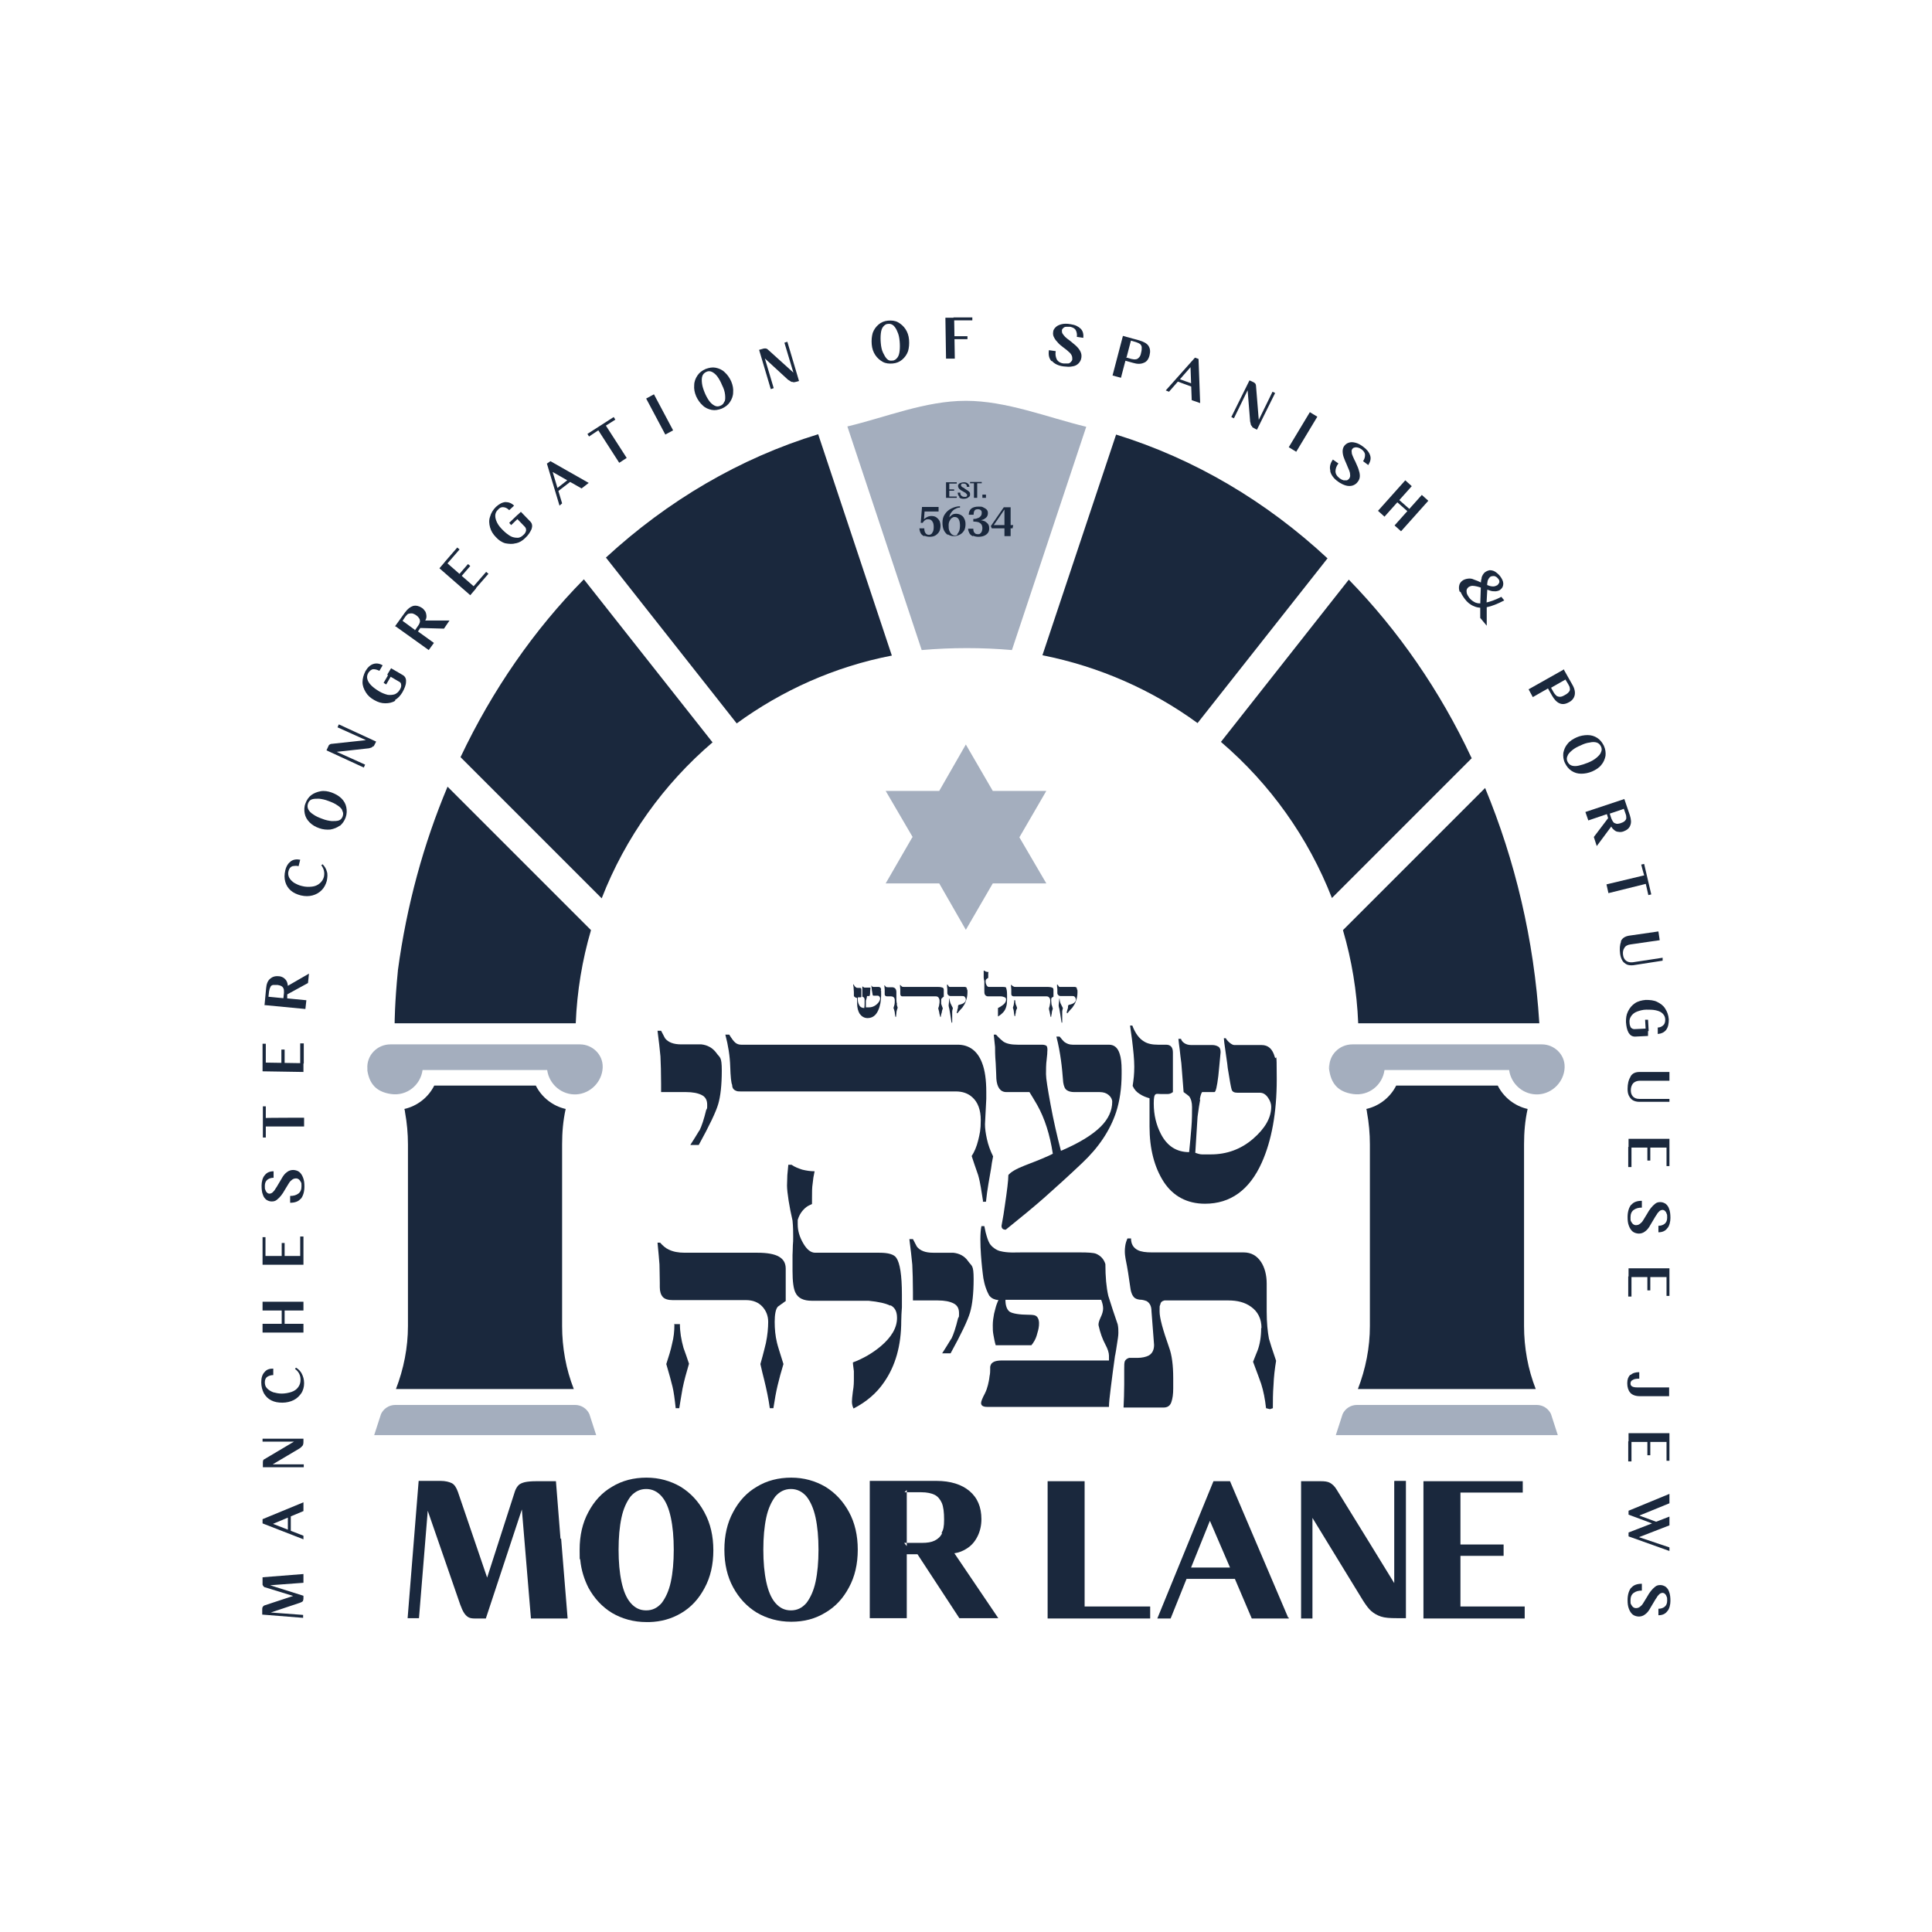 <?xml version="1.0" encoding="UTF-8"?> <svg xmlns="http://www.w3.org/2000/svg" id="Layer_1" version="1.1" viewBox="0 0 595.3 595.3"><defs><style> .st0 { fill: #1a283d; } .st1 { fill: #a4aebe; } </style></defs><g><polygon class="st1" points="322.4 272.2 314.1 258 322.4 243.7 305.9 243.7 297.6 229.4 289.4 243.7 272.9 243.7 281.2 257.9 281.2 258 281.1 258 272.9 272.2 289.4 272.2 297.6 286.5 305.9 272.2 322.4 272.2"></polygon><g><path class="st0" d="M215.5,348.3c-.9,1.5-1.9,3.1-2.8,4.5h2.6c3.3-6,5.3-10.2,6-12.6.7-2.4,1.1-5.8,1.1-10.3s-.6-3.9-1.7-5.5c-1.1-1.5-2.7-2.4-4.6-2.6h-6.2c-2.3,0-4-.6-5-1.9-.4-.8-.8-1.5-1.2-2.3h-1.1c.4,3.1.7,5.7.9,7.9.1,2.2.2,5,.2,8.4v2.6h7.7c2,0,3.6.3,4.8.9,1.2.6,1.7,1.6,1.7,3s0,1-.3,1.6c-.7,2.9-1.4,5-2.1,6.4Z"></path><path class="st0" d="M302.8,370.3c.5,0,.9,0,1,0,.4-3.9,1.1-7.4,1.6-10.4.1-.9.3-2.1.6-3.6-.9-1.8-1.5-3.5-1.9-5.3-.4-1.8-.6-3.3-.6-4.6l.4-7.8c0-.2,0-.9,0-2.1,0-3.7-.4-6.7-1.3-9-1.4-3.7-4-5.6-7.5-5.6h-64.1c-.4,0-.9,0-1.5,0-.6,0-1,0-1.1,0-.7,0-1.3-.2-1.8-.6-.5-.4-1.1-1.2-1.9-2.5h-1.2c.9,3.4,1.4,6.6,1.5,9.8.1,3.2.3,5.1.6,5.7,0,.9.4,1.5,1.2,1.8.4.2.8.2,1.4.2h66.3c2.1,0,3.8.6,5.1,1.8,1.7,1.5,2.6,3.9,2.6,7s-.3,4.2-.8,6.3c-.5,2-1.2,3.6-2,4.8.4,1.3,1.1,3.3,2,5.9.7,2.4,1,5,1.5,8Z"></path><path class="st0" d="M310.7,362.1c0,1.6-.4,4.8-1.1,9.5-.2,1.5-.5,3.5-1,6.1,0,.8.4,1.2,1.3,1.2,4.6-3.7,8.5-6.9,11.8-9.8,3.6-3.2,7.6-6.8,11.7-10.7,5.1-4.8,8.6-10,10.5-15.7,1.1-3.4,1.7-7.3,1.7-11.8v-1.2c0-2.2-.2-3.8-.6-5-.6-1.9-1.7-2.8-3.3-2.8h-11.2c-1,0-1.8-.3-2.6-.9-.2-.2-.7-.7-1.4-1.6h-1c.7,2.7,1.1,5.1,1.4,7.2.3,2.1.5,4.4.7,6.9.2,1.2.5,2,1.1,2.4.6.4,1.3.6,2.3.6h7.8c1.2,0,2.1.3,2.8.9.7.6,1.1,1.3,1.1,2.1,0,2.7-1.2,5.3-3.5,7.6-2.6,2.6-6.7,5.1-12.3,7.5-1.2-4.6-2.3-9.4-3.2-14.3-.9-4.9-1.4-8-1.4-9.3s0-3.1.2-4.5c.2-1.5.2-2.3.2-2.4.1-.9,0-1.5-.2-1.8-.2-.2-.7-.4-1.4-.4h-7.5c-2,0-3.5-.3-4.5-1-.4-.3-1.2-1-2.2-2.1h-.7l.4,3.8c0,.9,0,2.6.2,5,.1,2.4.2,4,.2,4.8.1,1.3.4,2.3.9,3,.5.7,1.2,1.1,2.2,1.1h7.1c.8,1.3,1.6,2.6,2.4,4,2.3,4.1,3.9,9.1,4.8,15-1.5.8-4.4,2-8.6,3.6-2.8,1.1-4.5,2.1-5.2,3.1Z"></path><path class="st0" d="M369.7,338.7c.2-1.1.4-1.8.7-2.2h3.8c.4,0,.8-1.7,1.2-5,.2-1.8.4-4.2.7-7.3,0-.8-.2-1.4-.7-1.7-.5-.3-1.1-.5-1.9-.5h-6.5c-.8,0-1.5-.2-2.1-.6-.6-.4-.9-.9-1-1.3h-.8c.1.9.2,2,.4,3.3.1,1.2.3,2.6.5,4.2l.7,8.9c.8.6,1.4,1,1.7,1.3.6.8.9,1.9.9,3.3s0,4-.2,6.3c-.2,2.3-.4,4.9-.7,7.6-3.9,0-6.8-1.9-8.7-5.6-1.4-2.7-2.2-5.8-2.2-9.4s.7-2.9,2.2-2.9,1.4,0,2.1,0c.7,0,1.2-.3,1.6-.6v-12.2c0-1.6-.7-2.4-2.1-2.4s-1.3,0-2.5,0c-1.8,0-3.2-.3-4.3-1-1.5-.9-2.7-2.5-3.6-4.9h-.7c.2,1.4.4,2.9.6,4.3.4,3.3.7,6.1.7,8.4s-.2,3.9-.5,5.9c.5,1.1,1.2,1.9,2.2,2.5.9.6,1.9,1,3,1.3,0,.3,0,.8,0,1.6,0,1.2,0,2.3,0,3.5v3.6c0,6.9,1.5,12.6,4.4,17.1,2.9,4.4,7.2,6.7,12.7,6.7,7.8,0,13.7-4.2,17.5-12.7,3-6.7,4.6-15.3,4.6-25.6s-.2-5.4-.6-6.9c-.7-2.5-2-3.7-4.1-3.7h-8.4c-.3,0-.8-.2-1.4-.7-.6-.5-1-1-1.2-1.4h-.6c0,.4.2,2,.6,4.7.4,2.7.6,4.2.6,4.5.6,3.8,1,6,1.2,6.6.2.7.8,1,1.8,1h6.9c1,0,1.8.5,2.5,1.5.7,1,1,2,1,2.8,0,3.4-1.9,6.7-5.6,9.9-3.7,3.2-8.1,4.8-13,4.8s-2.1,0-2.7,0c-.6,0-1.3-.2-2.1-.5l.7-11.1c.3-2.4.6-4.1.8-5.2Z"></path><path class="st0" d="M242.1,400.8c0-.1,0-.9,0-2.3,0-1.5,0-2.9,0-4.1v-3.5c0-1.7-.7-2.9-2.1-3.7-1.4-.8-3.6-1.2-6.6-1.2h-22.4c-2,0-3.6-.3-5-1-.9-.4-1.8-1.2-2.6-2.1h-.8c.3,3,.5,5.3.6,6.7,0,1.5.1,3.4.1,5.7v1.3c0,1.3.3,2.3.9,3,.6.7,1.7,1,3.1,1h22.6c2.1,0,3.8.7,5,2,1.2,1.3,1.8,2.9,1.8,4.7s-.2,4.1-.7,6.5c-.2.8-.7,3-1.7,6.5.4,1.8.8,3.5,1.2,5,.7,2.9,1.3,5.7,1.7,8.6h1.1c.4-2.6.8-4.9,1.3-7,.5-2.1,1.1-4.3,1.8-6.6-1.1-3.5-1.8-5.7-2-6.6-.5-2.1-.7-4.2-.7-6.4s.3-4,1-4.7c.8-.6,1.7-1.2,2.5-1.8Z"></path><path class="st0" d="M207.8,408.2c0,1.9-.2,3.9-.7,5.8-.4,2-1.1,4.1-1.8,6.3.9,3,1.5,5.3,1.9,6.9.4,1.6.7,3.9,1,6.7h1.1c.2-1.5.6-3.5,1-6,.5-2.5,1.2-5,2-7.7-.5-1.6-1.1-3.2-1.7-4.9-.7-2.5-1.1-4.9-1.1-7.3h-1.8Z"></path><path class="st0" d="M293.1,412.5c-.9,1.5-1.9,3.1-2.8,4.5h2.6c3.3-6,5.3-10.2,6-12.6.7-2.4,1.1-5.8,1.1-10.3s-.6-3.9-1.7-5.5c-1.1-1.6-2.7-2.4-4.6-2.6h-6.2c-2.3,0-4-.6-5-1.9-.4-.8-.8-1.5-1.2-2.3h-1.1c.4,3.1.7,5.7.9,7.9.1,2.2.2,5,.2,8.4v2.6h7.7c2,0,3.6.3,4.8.9,1.2.6,1.7,1.6,1.7,3s0,1-.3,1.6c-.7,2.9-1.4,5-2.1,6.4Z"></path><path class="st0" d="M343.6,417.7c.2-1.1.4-2.3.6-3.7.2-1.3.4-2.4.4-3.3s0-1.6-.2-2.6c-1-2.9-2-5.9-2.9-8.8-.6-2.6-.9-5.9-.9-9.8-.5-1.6-1.5-2.6-2.9-3.2-.8-.3-2.5-.4-4.9-.4h-18.1c-1.7,0-4.2.2-6.5-.4-1-.2-2.6-1.2-3.3-2.4-.5-.9-.8-1.9-1.2-3.4-.2-.9-.3-1.4-.4-1.9h-.9c-.9,4.3.4,14.5.4,14.5.2,2.1.7,4.2,1.6,6.1.3.5.4.9.6,1,.6.7,1.5,1.1,2.7,1.2-.1,0-.3.5-.6,1.3-.3.8-.5,1.8-.8,2.9-.2,1.1-.4,2.3-.4,3.5s0,1.9.2,3c.2,1.1.4,2.2.7,3.2h11c.6-.7,1.4-1.9,1.8-3.6.3-.9,1.2-4-.2-5.3-.4-.3-.7-.5-2.8-.5s-4.7-.3-5.6-1c-.8-.7-1.2-1.9-1.2-3.6h29.5c.4,1,.6,1.9.6,2.7s-.3,1.8-.8,2.8c-.5,1.1-.7,1.9-.6,2.4.5,2.3,1.2,4.2,2.1,5.9.7,1.3,1.1,2.5,1.1,3.4v.5c0,.3,0,.6,0,1h-30.2c-.5,0-1,0-1.4,0-.5,0-.9,0-1.4,0-.9,0-1.6.1-2.2.3-.5.2-.9.5-1.1.8-.2.4-.3.7-.3.9v.9c0,.4,0,1.1-.2,2-.1,1-.3,1.9-.5,2.7-.2.8-.5,1.7-.9,2.5-.8,1.5-1.2,2.5-1.2,3,0,.8.6,1.2,1.9,1.2h37.5c0-1.1.2-3.1.6-6.2.4-3.1.8-6.4,1.3-9.8Z"></path><path class="st0" d="M388.6,409.2c0,2.7-.4,5-1.1,6.9-.1.3-.6,1.4-1.4,3.5,1.3,3.4,2.1,5.7,2.5,6.8.7,2.2,1.2,4.7,1.5,7.5l1.2.3c.3-.1.6-.2.9-.3,0-2.2,0-4.5.2-7.1.1-2.6.4-5.1.8-7.5-1.2-3.5-1.9-5.7-2.2-6.8-.4-2.1-.7-4.9-.7-8.4v-8.6c0-2.6-.6-4.9-1.7-6.6-1.3-2-3.1-3-5.4-3h-28.2c-2,0-3.4-.2-4.4-.7-1.4-.7-2.1-1.9-2.1-3.6h-1.1c-.3.7-.6,1.5-.7,2.4-.3,2.1.1,3.6.2,4.3.5,2.4.9,5,1.3,7.9.2,1.8.6,3,1.4,3.7.5.4,1.3.6,2.2.6.7.1,1.2.3,1.5.4,1,.6,1.5,1.6,1.5,3.1l.8,10.4c0,1.6-.6,2.7-1.7,3.3-.8.4-2,.7-3.5.7s-.9,0-1.5,0c-.6,0-.9,0-1,0-.7.2-1.1.6-1.3,1-.2.5-.2,1.3-.2,2.4s0,2.3,0,4.8c0,2.4-.1,4.8-.2,7.1h12.3c1.2,0,2-.5,2.4-1.6.4-1.1.6-2.5.6-4.3,0-.5,0-1.1,0-1.6v-1.5c0-4-.4-7.2-1.3-9.6-1.9-5.4-2.9-9-2.9-11s0-1.5.2-2.1c.1-.7.5-1.1,1.3-1.3h19.7c2.8,0,5.1.6,6.9,1.9,2.2,1.5,3.3,3.8,3.3,6.6Z"></path><path class="st0" d="M274.4,402.2c1.4.7,2,2,2,3.9,0,3-1.7,5.9-5,8.7-2.5,2.1-5.4,3.8-8.6,5,0,.7.2,1.6.3,2.7v2.2c0,1.1,0,2.4-.3,4-.2,1.6-.3,2.6-.3,3.2,0,.8.2,1.5.5,2.1,3.9-2,7.1-4.7,9.4-8.1,3.5-5,5.3-11.3,5.3-18.9,0-1.3.1-2.7.2-4.2,0-1.5,0-2.8,0-3.9,0-6-.6-9.7-1.7-11.3-.7-1.1-2.5-1.6-5.2-1.6h-19.8c-1.4,0-2.6-1-3.7-2.9-1.1-1.9-1.7-3.8-1.7-5.8s0-1.1,0-1.4c.5-1.7,1.4-3,2.7-4,.4-.3,1-.6,1.7-.9v-1.8c0-1.8,0-3.3.2-4.5.1-1.2.3-2.5.6-3.8-1.3,0-2.6-.2-3.8-.5-1.2-.4-2.3-.8-3.3-1.5h-1c-.1,1-.2,2-.3,3.2,0,1.1-.1,2.2-.1,3.2s.2,2.8.5,4.7c.3,1.9.7,3.9,1.2,6.1.2,2,.2,3.6.2,5s0,1.3-.1,2.6c0,1.4-.1,2.4-.1,3,0,.9,0,1.7,0,2.5v2.4c0,3.3.3,5.5.9,6.7.8,1.7,2.5,2.5,5,2.5h17.5c3.1.3,5.3.8,6.7,1.5Z"></path></g><g><path class="st0" d="M125.7,408.6v-56c0-3.3-.3-6.6-.9-9.9,0-.3-.1-.7-.2-1,4-.9,7.4-3.6,9.2-7.2h31.3c1.8,3.6,5.2,6.3,9.2,7.2-.8,3.6-1.1,7.2-1.1,10.9v56c0,3.3.3,6.6.9,9.9.6,3.3,1.5,6.4,2.7,9.5h-54.8c2.4-6.2,3.7-12.8,3.7-19.4Z"></path><path class="st1" d="M183.7,442.2h-68.4l2.1-6.5c.8-1.7,2.5-2.8,4.4-2.8h55.4c1.9,0,3.6,1.1,4.4,2.8l2.1,6.5Z"></path><path class="st1" d="M185.7,329c-.2,4.3-3.7,7.9-8,8.2-4.6.3-8.5-3.1-9.1-7.5h-38.4c-.6,4.6-4.8,8.1-9.7,7.4s-6.7-3.5-7.3-7.2c0-.2,0-.4,0-.6-.3-4.1,3-7.5,7.1-7.5h58.4c3.8,0,7.1,3.1,7,7s0,0,0,.1Z"></path></g><g><path class="st0" d="M422.1,408.6v-56c0-3.3-.3-6.6-.9-9.9,0-.3-.1-.7-.2-1,4-.9,7.4-3.6,9.2-7.2h31.3c1.8,3.6,5.2,6.3,9.2,7.2-.8,3.6-1.1,7.2-1.1,10.9v56c0,3.3.3,6.6.9,9.9.6,3.3,1.5,6.4,2.7,9.5h-54.8c2.4-6.2,3.7-12.8,3.7-19.4Z"></path><path class="st1" d="M480,442.2h-68.4l2.1-6.5c.8-1.7,2.5-2.8,4.4-2.8h55.4c1.9,0,3.6,1.1,4.4,2.8l2.1,6.5Z"></path><path class="st1" d="M482.1,329c-.2,4.3-3.7,7.9-8,8.2-4.6.3-8.5-3.1-9.1-7.5h-38.4c-.6,4.6-4.8,8.1-9.7,7.4s-6.7-3.5-7.3-7.2,0-.4,0-.6c-.3-4.1,3-7.5,7.1-7.5h58.4c3.8,0,7.1,3.1,7,7,0,0,0,0,0,.1Z"></path></g><g><path class="st0" d="M274.8,202c-17.6,3.4-33.8,10.7-47.8,20.9h0l-40.3-51.1c19-17.5,41.2-30.6,65.4-38l22.7,68.2Z"></path><path class="st0" d="M219.6,228.7c-15,12.8-26.9,29.3-34.2,48.1l-43.5-43.5c9.8-20.7,22.7-39.3,38-54.8l39.7,50.3Z"></path><path class="st0" d="M182.1,286.6h0c-2.7,9.2-4.3,18.8-4.7,28.7h-55.8s0-6.1,1-16.2c0,0,0,0,0-.1,2.7-20,7.9-39,15.3-56.6l44.2,44.2Z"></path><path class="st1" d="M334.7,131.5l-22.9,68.8c-4.6-.4-9.2-.6-13.9-.6s-9.3.2-13.9.6l-22.9-68.9c11.8-2.8,24-7.9,36.5-7.9s25.1,5.1,37.1,8Z"></path><path class="st0" d="M409,172.1l-40,50.7h0c-14-10.2-30.2-17.4-47.8-20.9l22.7-68c24.2,7.5,46.3,20.6,65.2,38.2Z"></path><path class="st0" d="M453.5,233.6l-43.1,43.1c-7.3-18.7-19.1-35.2-34.2-48.1l39.4-50c15.2,15.6,28.1,34.2,37.8,54.9Z"></path><path class="st0" d="M474.3,315.3h-55.8c-.4-9.9-2-19.5-4.7-28.7h0s43.8-43.8,43.8-43.8c9.2,22.2,15.1,46.7,16.7,72.4Z"></path></g><g><path class="st0" d="M271.5,304.8c-.1-.5-.4-.7-.8-.7h-1.6c0,0-.1,0-.3-.1-.1,0-.2-.2-.2-.3h-.1c0,0,0,.4.1.9,0,.5.1.8.1.8.1.7.2,1.1.2,1.2,0,.1.2.2.3.2h1.3c.2,0,.3.1.5.3.1.2.2.4.2.5,0,.6-.4,1.3-1.1,1.9s-1.5.9-2.4.9-.4,0-.5,0c-.1,0-.2,0-.4,0v-2.1c.2-.4.2-.8.3-1,0-.2,0-.3.1-.4h.7c0,0,.2-.3.2-.9,0-.3,0-.8.1-1.4,0-.2,0-.3-.1-.3,0,0-.2,0-.4,0h-1.2c-.2,0-.3,0-.4-.1s-.2-.2-.2-.2h-.2c0,.2,0,.4,0,.6,0,.2,0,.5,0,.8v1.7c.3.1.4.2.5.3.1.1.2.3.2.6s0,.7,0,1.2c0,.4,0,.9-.1,1.4-.7,0-1.3-.3-1.6-1-.3-.5-.4-1.1-.4-1.8s.1-.5.4-.5.3,0,.4,0c.1,0,.2,0,.3-.1v-2.3c0-.3-.1-.5-.4-.5s-.2,0-.5,0c-.3,0-.6,0-.8-.2-.3-.2-.5-.5-.7-.9h-.1c0,.3,0,.5.1.8,0,.6.1,1.2.1,1.6s0,.7,0,1.1c0,.2.2.4.4.5s.4.2.6.2c0,0,0,.2,0,.3,0,.2,0,.4,0,.7v.7c0,1.3.3,2.4.8,3.2.6.8,1.4,1.3,2.4,1.3,1.5,0,2.6-.8,3.3-2.4.6-1.3.9-2.9.9-4.8s0-1-.1-1.3Z"></path><path class="st0" d="M276.4,309.4c-.1-.3-.2-.8-.2-1.3s0-.5,0-1.1c0-.6,0-1.1,0-1.3,0-.9-.4-1.4-1.2-1.5h-1.4c-.3,0-.5,0-.7-.2-.1-.1-.2-.3-.3-.4h-.1c0,.6.1,1,.1,1.3,0,.3,0,.6,0,1.1v.3c0,.2,0,.4.2.5.2.2.3.2.6.2h1c.9,0,1.3.4,1.3,1.2s0,1-.1,1.4c0,0-.1.4-.3,1,.2.4.3.9.4,1.3,0,0,0,.5.2,1.4h.2c0-.5.1-.9.1-1.1,0-.6.2-1.1.4-1.7-.1-.3-.2-.7-.3-1Z"></path><path class="st0" d="M290.8,306.9s0-.2,0-.4c0-.3,0-.5,0-.8v-.7c0-.3-.1-.6-.4-.7-.3-.1-.7-.2-1.3-.2h-10.4c-.4,0-.7,0-.9-.2,0,0-.2-.2-.4-.4h-.1c0,.6.1,1,.1,1.3s0,.6,0,1.1v.3c0,.5.2.8.6.8h10.3c.4,0,.7.1.9.4.2.3.3.6.3,1s0,.7-.1,1.1c0,.4-.2.8-.3,1.2.1.4.2.8.3,1.2,0,.4.2.8.3,1.4h.2c0-.6.2-1,.3-1.4,0-.4.2-.8.3-1.2-.3-.7-.4-1.2-.5-1.4,0-.2,0-.5,0-.9s0-.7.2-.8c.2-.2.4-.4.6-.5Z"></path><path class="st0" d="M293.6,310.6c-.2-.5-.5-.9-.7-1.4-.2-.5-.3-1-.3-1.5h-.1l-.2,2.1c0,.3.1.7.2,1,.1.7.4,2.1.7,4.3h.2c0,0,0-.2,0-.2,0,0,0-.2,0-.2,0-.4,0-.8,0-1.1,0-.8,0-1.4,0-1.7s0-.5.1-.8c0,0,0-.2.1-.4ZM298,304.6c-.2-.4-.5-.5-.7-.5h-4.6c-.1,0-.2,0-.3-.1,0,0-.2-.2-.4-.6h-.2c0,.4,0,.8.1,1.4,0,.5,0,.9,0,1.1,0,.2,0,.4.2.6.1.2.4.4.7.4h3.6c.3,0,.6,0,.8.2.2.2.4.5.4.9s-.2.8-.7,1.1c-.3.2-.8.4-1.4.5-.1,0-.2.1-.3.3,0,.4,0,.7-.2,1.2,0,.4-.2.7-.2,1,0,0,0,0,.1.1,0,0,0,0,.1,0,.8-1,1.3-1.5,1.5-1.7.5-.7.9-1.3,1.1-2,.3-.8.5-1.7.5-2.7s0-.8-.3-1.1Z"></path><path class="st0" d="M310.1,304.4c-.1-.2-.5-.3-1-.3h-4.4c-.3,0-.5-.2-.7-.5-.2-.4-.3-.7-.3-1.1s0-.2,0-.3c0-.3.3-.6.5-.7,0,0,.2-.1.3-.2v-.3c0-.3,0-.6,0-.8,0-.2,0-.5.1-.7-.2,0-.5,0-.7-.1-.2,0-.4-.2-.6-.3h-.2c0,.2,0,.4,0,.6,0,.2,0,.4,0,.6s0,.5,0,.9c0,.4.1.7.2,1.1,0,.4,0,.7,0,.9s0,.2,0,.5c0,.3,0,.5,0,.6,0,.2,0,.3,0,.5v.4c0,.6,0,1,.2,1.3.2.3.5.5.9.5h3.9c.6,0,1,.2,1.3.3.3.1.4.4.4.7,0,.6-.3,1.1-.9,1.6-.5.4-1,.7-1.6,1,0,.1,0,.3,0,.5v.4c0,.2,0,.4,0,.7,0,.3,0,.5,0,.6,0,.2,0,.3,0,.4.7-.4,1.3-.9,1.8-1.5.7-.9,1-2.1,1-3.6,0-.2,0-.5,0-.8,0-.3,0-.5,0-.7,0-1.1-.1-1.8-.3-2.1Z"></path><path class="st0" d="M313,309.6c-.1-.5-.2-.9-.2-1.4h-.3c0,.4,0,.7-.1,1.1,0,.4-.2.8-.3,1.2.2.6.3,1,.3,1.3,0,.3.1.7.2,1.3h.2c0-.3.1-.7.2-1.1,0-.5.2-1,.4-1.4-.1-.3-.2-.6-.3-.9ZM324.6,306.9s0-.2,0-.4c0-.3,0-.5,0-.8v-.7c0-.3-.1-.6-.4-.7-.3-.1-.7-.2-1.2-.2h-9.9c-.4,0-.7,0-.9-.2-.2,0-.3-.2-.5-.4h-.2c0,.6.1,1,.1,1.3,0,.3,0,.6,0,1.1v.3c0,.2,0,.4.2.6.1.1.3.2.6.2h10c.4,0,.7.1.9.4.2.2.3.5.3.9s0,.8-.1,1.2c0,.2-.1.6-.3,1.2,0,.3.1.7.2,1,.1.5.2,1.1.3,1.6h.2c0-.5.2-.9.2-1.3,0-.4.2-.8.3-1.2-.2-.7-.3-1.1-.4-1.3,0-.4-.1-.8-.1-1.2s0-.8.2-.9c.2-.1.3-.2.5-.3Z"></path><path class="st0" d="M327.5,310.6c-.2-.5-.5-.9-.7-1.4-.2-.5-.3-1-.3-1.5h-.1l-.2,2.1c0,.3.1.7.2,1,.1.7.4,2.1.7,4.3h.2c0,0,0-.2,0-.2,0,0,0-.2,0-.2,0-.4,0-.8,0-1.1,0-.8,0-1.4,0-1.7s0-.5.1-.8c0,0,0-.2.1-.4ZM331.9,304.6c-.2-.4-.5-.5-.7-.5h-4.6c-.1,0-.2,0-.3-.1,0,0-.2-.2-.4-.6h-.2c0,.4,0,.8.1,1.4,0,.5,0,.9,0,1.1,0,.2,0,.4.2.6.1.2.4.4.7.4h3.6c.3,0,.6,0,.8.2.2.2.4.5.4.9s-.2.8-.7,1.1c-.3.2-.8.4-1.4.5-.1,0-.2.1-.3.3,0,.4,0,.7-.2,1.2s-.2.7-.2,1c0,0,0,0,.1.1,0,0,0,0,.1,0,.8-1,1.3-1.5,1.5-1.7.5-.7.9-1.3,1.1-2,.3-.8.5-1.7.5-2.7s0-.8-.3-1.1Z"></path></g><g><path class="st0" d="M172.7,474.1l-1.4-17.7h-6c-1.5,0-2.7.1-3.6.3-.8.2-1.5.5-1.9.9,0,0,0,0,0,0-.4.4-.8,1-1.1,1.8l-8.6,26.7-9-26.4c-.5-1.4-1.1-2.3-1.9-2.7-.8-.4-2-.7-3.5-.7h-6.7l-3.4,42.3h3.5l2.7-33.1,10,28.9c.4,1.1.8,2,1.2,2.6.4.6.8,1,1.3,1.3.5.3,1.2.4,2,.4h3.4l11.1-33.6,2.8,33.6h11.3l-2-24.6Z"></path><path class="st0" d="M217,465.9c-1.8-3.3-4.2-5.9-7.3-7.8-3.1-1.8-6.6-2.8-10.5-2.8s-7.5.9-10.6,2.8c-3.1,1.8-5.5,4.4-7.3,7.8-1.8,3.3-2.7,7.2-2.7,11.6s0,2.1.2,3.2c.3,3.1,1.2,5.9,2.5,8.5,1.8,3.3,4.2,5.9,7.3,7.8,3.1,1.8,6.6,2.8,10.6,2.8s.6,0,.9,0c3.6-.1,6.8-1,9.7-2.7,3.1-1.8,5.5-4.4,7.3-7.8,1.8-3.3,2.7-7.2,2.7-11.6s-.9-8.3-2.7-11.6ZM206.7,487.4c-.6,2.8-1.6,4.9-2.8,6.5-1.3,1.5-2.8,2.3-4.8,2.3s-3.5-.8-4.8-2.3c-1.3-1.5-2.2-3.7-2.8-6.5-.6-2.8-.9-6.1-.9-9.9s.3-7.1.9-9.9c.6-2.8,1.6-4.9,2.8-6.5,1.3-1.5,2.9-2.3,4.8-2.3s3.5.8,4.8,2.3c1.3,1.5,2.2,3.7,2.8,6.5.6,2.8.9,6.1.9,9.9s-.3,7.1-.9,9.9Z"></path><path class="st0" d="M261.6,465.9c-1.8-3.3-4.2-5.9-7.3-7.8-3.1-1.8-6.6-2.8-10.5-2.8s-7.5.9-10.6,2.8c-3.1,1.8-5.5,4.4-7.3,7.8-1.8,3.3-2.7,7.2-2.7,11.6s.9,8.3,2.7,11.6c1.8,3.3,4.2,5.9,7.3,7.8,3.1,1.8,6.6,2.8,10.6,2.8s7.4-.9,10.5-2.8c3.1-1.8,5.5-4.4,7.3-7.8,1.8-3.3,2.7-7.2,2.7-11.6s-.9-8.3-2.7-11.6ZM251.3,487.4c-.6,2.8-1.6,4.9-2.8,6.5-1.3,1.5-2.8,2.3-4.8,2.3s-3.5-.8-4.8-2.3c-1.3-1.5-2.2-3.7-2.8-6.5-.6-2.8-.9-6.1-.9-9.9s.3-7.1.9-9.9c.6-2.8,1.6-4.9,2.8-6.5,1.3-1.5,2.9-2.3,4.8-2.3s3.5.8,4.8,2.3c1.2,1.5,2.2,3.7,2.8,6.5.6,2.8.9,6.1.9,9.9s-.3,7.1-.9,9.9Z"></path><path class="st0" d="M294.1,478.6c1.4-.2,2.6-.7,3.7-1.4,1.5-.9,2.6-2.2,3.4-3.8.8-1.6,1.2-3.4,1.2-5.3,0-3.7-1.2-6.6-3.7-8.7-2.4-2-5.8-3.1-10.2-3.1h-20.5v42.3h11.4v-19.7h3.3l12.9,19.7h12l-13.6-20.1ZM290.3,472.4c-.5,1.1-1.3,1.8-2.3,2.3-1,.5-2.3.7-3.9.7h-4.7v1l-.8-1h.8v-15.6h-.7l.7-.7v.7h4.5c1.7,0,3.1.3,4.1.8,1,.5,1.7,1.4,2.2,2.5.5,1.2.7,2.9.7,5.1s-.2,3.1-.8,4.2Z"></path><path class="st0" d="M332.3,495v3.7h22.1v-3.7h-22.1ZM322.8,456.4v42.3h11.4v-42.3h-11.4Z"></path><path class="st0" d="M379.8,483h-13.6l-1.4,3.5h16.6l-1.5-3.5ZM396.9,498.4l-17.9-42h-5.1l-17.3,42.3h4.1l4.9-12.2,1.4-3.5,5.8-14.4,6.2,14.4,1.5,3.5,5.2,12.2h11.4v-.3Z"></path><path class="st0" d="M429.6,456.4v31.4l-7.8-12.7-10-16.2c-.6-1-1.3-1.6-2-2-.7-.4-1.7-.5-2.8-.5h-6.1v42.3h3.5v-31l9.6,15.7,6,9.8c.9,1.4,1.7,2.5,2.5,3.2.8.7,1.8,1.3,3,1.7,1.2.4,2.8.5,4.8.5h2.9v-42.3h-3.5Z"></path><path class="st0" d="M449.2,495v3.7h20.6v-3.7h-20.6ZM448.9,456.4v3.5h20.3v-3.5h-20.3ZM446.3,475.9v3.5h17v-3.5h-17ZM438.6,456.4v42.3h11.4v-42.3h-11.4Z"></path></g><g><path class="st0" d="M291.5,148.6h1v4.8h-1v-4.8ZM292.2,150.8h1.8v.4h-1.8v-.4ZM292.5,148.6h2.3v.4h-2.3v-.4ZM292.5,153h2.3v.4h-2.3v-.4Z"></path><path class="st0" d="M295.6,153c-.3-.3-.5-.7-.5-1.2h.8c0,.4,0,.7.3.9.2.2.5.4.9.4s.4,0,.5,0c.1,0,.2-.1.3-.2,0,0,.1-.2.1-.3s0-.3-.2-.4c-.1-.1-.2-.3-.4-.4s-.4-.2-.7-.4c-.3-.2-.6-.3-.8-.5-.2-.1-.4-.3-.5-.5-.1-.2-.2-.4-.2-.6s0-.4.2-.6c.1-.2.3-.3.6-.4.3-.1.6-.2,1-.2s.9.1,1.2.4c.3.2.5.6.5,1h-.8c0-.3,0-.5-.2-.7s-.4-.3-.7-.3-.4,0-.5,0c-.1,0-.2.1-.3.2,0,0-.1.2-.1.3s0,.2.2.4c0,.1.2.2.4.3.1,0,.4.2.6.4.3.2.6.4.8.5.2.1.4.3.6.5s.2.4.2.7,0,.5-.2.7-.4.3-.7.5c-.3.1-.6.2-1,.2-.6,0-1.1-.1-1.4-.4Z"></path><path class="st0" d="M300.3,148.9h0c0,0-1.4,0-1.4,0v-.4h3.6v.4h-1.4,0c0,0,0,4.5,0,4.5h-1v-4.6Z"></path><path class="st0" d="M302.7,152.4h1.1v1h-1.1v-1Z"></path><path class="st0" d="M284.7,165.2c-.4-.2-.8-.5-1-.9-.2-.4-.4-.9-.4-1.5h1.5c0,.6.1,1.1.4,1.5.2.3.6.5,1,.5s.9-.2,1.1-.7c.3-.4.4-1,.4-1.7s-.1-1.3-.4-1.7c-.3-.5-.7-.7-1.3-.7s-.7.1-1,.3-.5.5-.7.8c0,0,0,0,0,0,0,0,0,0,0,0h-.6l.4-4.9h5.1v1.4h-4.5l.2-.2-.2,2.6h0c.3-.3.6-.5,1-.7.4-.2.8-.3,1.3-.3s1.1.1,1.5.4c.4.3.7.6,1,1.1.2.5.3,1,.3,1.5s-.1,1.3-.4,1.8c-.3.5-.7.9-1.2,1.2s-1.1.4-1.7.4-1.1-.1-1.6-.3Z"></path><path class="st0" d="M292.1,164.9c-.5-.4-1-.9-1.3-1.6s-.4-1.4-.4-2.3.2-1.8.7-2.5c.5-.8,1.2-1.4,2-1.8.8-.4,1.7-.7,2.7-.7v.4c-.5,0-.9.1-1.4.4-.5.2-.9.6-1.2,1-.4.5-.6,1-.7,1.6h0c.3-.3.6-.6.9-.8s.8-.3,1.2-.3,1,.1,1.5.4.8.6,1,1.1c.3.5.4,1.1.4,1.7s-.1,1.4-.4,1.9-.7,1-1.3,1.3c-.5.3-1.2.5-1.9.5s-1.4-.2-1.9-.6ZM295,164.5c.2-.2.4-.5.6-1,.1-.4.2-.9.2-1.4,0-.9-.1-1.6-.4-2.1s-.7-.7-1.2-.7-.6.1-.9.3c-.3.2-.5.5-.7.9-.2.4-.3.8-.3,1.3,0,.7,0,1.2.2,1.7.2.5.4.8.7,1.1.3.2.6.4,1,.4s.6-.1.8-.3Z"></path><path class="st0" d="M299.7,165.2c-.4-.2-.8-.5-1-.9-.2-.4-.4-.9-.4-1.4h1.6c0,.6.1,1,.4,1.3.2.3.6.4,1,.4s.5,0,.7-.2c.2-.1.4-.4.5-.6.1-.3.2-.6.2-1,0-.5-.1-.9-.3-1.2-.2-.3-.5-.5-.9-.7-.4-.1-.9-.2-1.6-.2v-.8c.4,0,.8,0,1.2-.2.4-.1.8-.3,1-.6.3-.3.4-.6.4-1.1s-.1-.6-.3-.8c-.2-.2-.5-.3-.9-.3s-.8.1-1,.4c-.2.3-.3.7-.3,1.3h-1.5c0-.8.3-1.5.8-1.9s1.3-.6,2.2-.6,1,0,1.4.2c.4.2.8.4,1.1.7s.4.7.4,1.1-.1.8-.3,1.1-.5.5-.8.7c-.3.2-.7.3-1.1.4h0c.4,0,.8.2,1.2.3.4.2.7.5,1,.8.3.4.4.8.4,1.4s-.1,1-.4,1.4c-.3.4-.7.7-1.2.9-.5.2-1.1.3-1.7.3s-1.1-.1-1.6-.3Z"></path><path class="st0" d="M309.4,156.7h.3l-3.7,5.4v-.3s3.6,0,3.6,0v1h-4l-.3-.7,4-5.8h2.1v5.8l-.5-.3h1.3l-.2,1h-1.1l.5-.2v2.6h-1.9v-8.5Z"></path></g></g><g><path class="st0" d="M93.4,493.2c0,.1-.2.3-.4.4s-.4.2-.7.3l-9.6,3.2v-.3s10.7.8,10.7.8v.9l-12.6-1v-1.5c0-.4,0-.7.2-.9.1-.2.3-.4.7-.5l9.1-3v.3l-9.1-2.8c-.2,0-.3-.1-.5-.3-.1-.1-.2-.3-.3-.5,0-.2,0-.5,0-.8v-1.5l12.6-1v2.7l-10.8.8v-.2s10.8,3.4,10.8,3.4v.8c0,.2,0,.4-.1.5Z"></path><path class="st0" d="M80.9,469.3v-1.2l12.6-5.2v2.7l-10,4.2v-.5l10,3.9v1.1l-12.6-4.9ZM88.7,471.5v-4.1l.9-.4v4.9l-.9-.4Z"></path><path class="st0" d="M93.4,445c0,.3-.2.5-.4.7-.2.2-.4.4-.7.6l-8.6,5.1v-.2s9.9,0,9.9,0v.9h-12.6v-1.4c0-.3,0-.5.1-.7,0-.2.2-.3.4-.4l9.6-5.7v.3s-10.2,0-10.2,0v-.9h12.6v.7c0,.5,0,.8-.1,1.1Z"></path><path class="st0" d="M92.9,429.2c-.6.9-1.4,1.7-2.4,2.2-1,.5-2.2.8-3.5.8s-2.4-.2-3.4-.7c-1-.5-1.7-1.2-2.3-2.2-.5-1-.8-2.1-.8-3.4s.3-2.4,1-3.1c.6-.8,1.5-1.1,2.7-1.1v2c-.7,0-1.3.2-1.8.5-.5.3-.8.9-.8,1.7s.2,1.4.7,1.9c.5.5,1.1.9,1.9,1.2.8.2,1.6.4,2.6.4s2.1-.2,3-.5c.9-.3,1.6-.8,2.1-1.5.5-.7.7-1.4.7-2.3,0-1.4-.6-2.5-1.7-3.3l.3-.4c.8.5,1.4,1.1,1.8,1.9s.7,1.7.7,2.9-.3,2.2-.9,3.2Z"></path><path class="st0" d="M80.9,403.8v-2.7h12.6v2.7h-12.6ZM80.9,410.6v-2.7h12.6v2.7h-12.6ZM86.8,408.8v-5.6h.9v5.6h-.9Z"></path><path class="st0" d="M80.9,387.2v-6h.9v6h-.9ZM80.9,389.7v-2.7h12.6v2.7h-12.6ZM86.8,387.9v-4.9h.9v4.9h-.9ZM92.5,387.2v-6.2h1v6.2h-1Z"></path><path class="st0" d="M92.7,369.3c-.7.9-1.8,1.3-3.3,1.3v-2.1c1,0,1.8-.2,2.5-.7.7-.5,1-1.3,1-2.3s0-.9-.2-1.3c-.2-.4-.4-.6-.6-.8-.3-.2-.5-.3-.9-.3s-.8.1-1.2.4c-.4.3-.7.6-1,1.1s-.6,1-1.1,1.8c-.5.9-.9,1.5-1.3,2-.4.5-.8.9-1.3,1.3-.5.4-1,.5-1.6.5s-1.1-.2-1.6-.5c-.5-.4-.9-.9-1.1-1.6-.3-.7-.4-1.7-.4-2.8s.3-2.5,1-3.2c.6-.8,1.5-1.2,2.7-1.2v2c-.7,0-1.4.2-1.9.6-.5.4-.8,1-.8,1.9s0,.9.2,1.3c.1.4.3.6.5.8.2.2.5.3.7.3s.7-.1,1-.4c.3-.3.6-.6.8-1,.3-.4.6-.9,1-1.6.5-.9,1-1.6,1.3-2.2.4-.6.8-1.1,1.4-1.5.5-.4,1.2-.6,1.8-.6s1.4.2,1.9.6c.5.4.9,1,1.2,1.8.3.8.4,1.6.4,2.7,0,1.6-.4,2.9-1.1,3.8Z"></path><path class="st0" d="M81.7,347.1l.2-.2v3.6h-.9v-9.6h.9v3.6h-.2c0-.1,12-.1,12-.1v2.7h-12Z"></path><path class="st0" d="M80.9,330.1v-2.7s12.6.2,12.6.2v2.7s-12.6-.2-12.6-.2ZM80.9,327.6v-6c0,0,1,0,1,0v6c0,0-1,0-1,0ZM86.7,328.3v-4.9c0,0,1,0,1,0v4.9c0,0-1,0-1,0ZM92.5,327.7v-6.2c0,0,1.1,0,1.1,0v6.2c0,0-1.1,0-1.1,0Z"></path><path class="st0" d="M81.5,309.8l.5-5.3c.1-1.3.5-2.3,1.2-2.9s1.5-.9,2.6-.8c.6,0,1.1.2,1.6.5.4.3.8.7,1,1.2.2.5.3,1,.3,1.6h-.6s7.1-4.1,7.1-4.1l-.3,2.9-6.4,3.5v1.4c-.1,0-.3-.2-.3-.2l6.2.6-.3,2.7-12.5-1.2ZM87.3,307.8l.2-1.9c0-.5,0-.9-.1-1.2-.1-.3-.3-.6-.6-.8-.3-.2-.7-.3-1.2-.4-.6,0-1.2,0-1.5,0-.4.1-.7.3-.8.7-.2.3-.3.8-.4,1.3l-.2,1.8-.2-.2,5.1.5-.3.2Z"></path><path class="st0" d="M99.1,274.3c-.8.8-1.7,1.3-2.8,1.6-1.1.3-2.3.3-3.6,0-1.2-.3-2.3-.8-3.1-1.5-.8-.7-1.4-1.6-1.7-2.7-.3-1.1-.3-2.2,0-3.5.3-1.3.9-2.2,1.7-2.8.8-.6,1.8-.7,2.9-.5l-.5,2c-.6-.2-1.3-.1-1.9,0-.6.2-1,.7-1.2,1.5-.2.7-.1,1.4.2,2,.3.6.8,1.1,1.5,1.6.7.4,1.5.8,2.4,1,1.1.3,2.1.3,3.1.2.9-.1,1.7-.4,2.4-1,.6-.5,1.1-1.2,1.3-2,.3-1.4,0-2.5-.8-3.6l.4-.3c.6.6,1.1,1.4,1.3,2.2.3.8.2,1.8,0,2.9-.3,1.1-.8,2.1-1.6,2.9Z"></path><path class="st0" d="M104.7,254.4c-.8.6-1.8,1-2.9,1.2-1.1.1-2.3,0-3.4-.4-1.2-.4-2.2-1-3-1.8-.8-.8-1.3-1.7-1.5-2.7s-.2-2.1.2-3.1c.4-1.1,1-2,1.8-2.6.8-.6,1.8-1,2.9-1.2s2.3,0,3.4.4,2.2,1,3,1.8,1.3,1.7,1.5,2.7.2,2.1-.2,3.2c-.4,1.1-1,1.9-1.8,2.6ZM105.5,249.7c-.3-.6-.8-1.1-1.6-1.6-.7-.5-1.6-.9-2.7-1.3-1-.4-2-.6-2.9-.7-.9,0-1.6,0-2.2.2-.6.2-1,.7-1.2,1.3-.2.6-.2,1.2.1,1.8.3.6.8,1.1,1.6,1.6.7.5,1.6.9,2.7,1.3,1,.4,2,.6,2.9.7.9,0,1.6,0,2.2-.2.6-.2,1-.7,1.2-1.3.2-.6.2-1.2-.2-1.8Z"></path><path class="st0" d="M115,229.9c-.2.2-.4.4-.7.5-.2,0-.5.2-.9.2l-10,1.1v-.2c0,0,9.1,4.1,9.1,4.1l-.4.9-11.5-5.3.6-1.3c.1-.3.2-.4.4-.5.2-.1.3-.2.6-.2l11.1-1.2v.3c0,0-9.3-4.2-9.3-4.2l.4-.9,11.5,5.3-.3.6c-.2.4-.4.8-.6,1Z"></path><path class="st0" d="M121.8,215.9c-.9.6-2,.8-3.1.8s-2.2-.3-3.4-1c-1.1-.6-2-1.4-2.6-2.4-.6-1-1-2-1-3.1,0-1.1.3-2.2.9-3.4.7-1.2,1.5-1.9,2.4-2.2s1.9-.2,2.9.4l-1,1.7c-.6-.3-1.2-.5-1.8-.5-.6,0-1.1.4-1.6,1.1-.4.7-.5,1.3-.3,2,.2.7.6,1.3,1.2,1.9.6.6,1.4,1.2,2.4,1.8,1,.6,1.9.9,2.7,1.1.8.1,1.6,0,2.2-.2.6-.3,1.1-.7,1.5-1.4.3-.5.5-1,.4-1.5,0-.4-.2-.8-.7-1l-3.6-2.1,1.2-2,3.6,2.1c.7.4,1.1,1.1,1,2.1,0,1-.5,2.1-1.1,3.2-.6,1-1.3,1.8-2.3,2.4ZM118.2,210.4l1.8-3.1.8.5-1.8,3.1-.8-.5Z"></path><path class="st0" d="M121.7,193l3.1-4.3c.8-1.1,1.6-1.7,2.5-2,.9-.2,1.8,0,2.7.6.5.3.8.8,1.1,1.2.2.5.3,1,.3,1.5,0,.5-.2,1-.6,1.5l-.5-.3h8.2c0,0-1.7,2.5-1.7,2.5l-7.3-.2-.8,1.2v-.2c0,0,5,3.6,5,3.6l-1.6,2.2-10.2-7.3ZM127.8,194.3l1.1-1.6c.3-.4.4-.8.5-1.1,0-.3,0-.7-.2-1s-.4-.6-.8-.9c-.5-.4-1-.6-1.4-.7-.4,0-.7,0-1.1.1s-.6.5-1,.9l-1,1.5v-.3c0,0,4.1,3,4.1,3h-.3Z"></path><path class="st0" d="M135.4,175.1l1.8-2.1,9.5,8.3-1.8,2.1-9.5-8.3ZM137,173.2l3.9-4.5.7.6-3.9,4.5-.7-.6ZM141,177.5l3.2-3.7.7.6-3.2,3.7-.7-.6ZM145.8,180.8l4-4.6.7.6-4,4.6-.7-.6Z"></path><path class="st0" d="M158.9,167.4c-1,.3-2.1.2-3.2,0-1.1-.3-2.1-1-2.9-1.9-.9-.9-1.5-1.9-1.8-3s-.4-2.2,0-3.3c.3-1.1.9-2.1,1.8-3,1-.9,1.9-1.4,2.9-1.5,1,0,1.9.3,2.7,1.1l-1.5,1.4c-.5-.5-1-.8-1.6-.9-.6-.1-1.2,0-1.8.7-.6.5-.9,1.2-.9,1.9,0,.7.2,1.4.6,2.2.4.8,1,1.5,1.8,2.3.8.8,1.6,1.4,2.3,1.8s1.5.5,2.2.5c.7,0,1.3-.4,1.8-.9.5-.4.7-.9.8-1.3,0-.4,0-.8-.4-1.2l-2.9-3,1.7-1.6,2.9,3c.6.6.7,1.4.4,2.3-.4.9-1,1.9-2,2.8-.8.8-1.8,1.4-2.8,1.6ZM156.9,161.1l2.6-2.5.6.7-2.6,2.5-.6-.7Z"></path><path class="st0" d="M168.6,142.8l1-.7,11.8,6.7-2.2,1.7-9.5-5.4.4-.3,3.1,10.3-.8.7-3.9-13ZM171.7,150.4l3.2-2.5.9.5-3.9,3-.3-1Z"></path><path class="st0" d="M184.3,132.5h.2c0,0-3,2-3,2l-.5-.8,8.1-5.2.5.8-3,1.9v-.2s6.5,10.1,6.5,10.1l-2.3,1.5-6.5-10.1Z"></path><path class="st0" d="M199.1,122.8l2.4-1.3,5.9,11.1-2.4,1.3-5.9-11.1Z"></path><path class="st0" d="M219.3,126.3c-1-.2-2-.6-2.8-1.4-.8-.7-1.5-1.7-2-2.8-.5-1.2-.7-2.3-.6-3.4,0-1.1.4-2.1,1-3,.6-.9,1.4-1.5,2.5-2,1.1-.4,2.1-.6,3.1-.4,1,.2,2,.6,2.8,1.4.8.7,1.5,1.7,2,2.8.5,1.2.7,2.3.6,3.4,0,1.1-.4,2.1-1,3-.6.9-1.4,1.5-2.5,2-1.1.4-2.1.6-3.1.4ZM223.3,123.7c.2-.6.2-1.3.1-2.2-.1-.9-.4-1.8-.9-2.8-.4-1-.9-1.9-1.4-2.6-.5-.7-1.1-1.2-1.7-1.5-.6-.3-1.2-.3-1.8,0-.6.3-1,.7-1.2,1.3-.2.6-.2,1.3-.1,2.2.1.9.4,1.8.8,2.8.4,1,.9,1.9,1.4,2.6s1.1,1.2,1.7,1.5c.6.3,1.2.3,1.8,0,.6-.2,1-.7,1.2-1.3Z"></path><path class="st0" d="M244.4,117.7c-.3,0-.6,0-.8-.2-.2-.1-.5-.3-.8-.5l-7.4-6.8h.2c0,0,2.8,9.4,2.8,9.4l-.9.3-3.6-12.1,1.4-.4c.3,0,.5-.1.7,0,.2,0,.4.1.6.3l8.3,7.5h-.3c0,.1-2.9-9.6-2.9-9.6l.9-.3,3.6,12.1-.7.2c-.4.1-.8.2-1.1.2Z"></path><path class="st0" d="M272,111.5c-.9-.5-1.7-1.2-2.3-2.1s-1-2-1.1-3.3c-.1-1.3,0-2.4.3-3.5.4-1.1,1-1.9,1.8-2.6.8-.7,1.8-1.1,2.9-1.2,1.1-.1,2.2,0,3.1.5.9.5,1.7,1.2,2.3,2.1.6.9,1,2,1.1,3.3s0,2.4-.3,3.5c-.4,1.1-1,1.9-1.8,2.6s-1.8,1.1-2.9,1.2c-1.1.1-2.2,0-3.1-.5ZM276.5,110.2c.4-.5.6-1.2.7-2.1s.1-1.9,0-3-.3-2.1-.7-2.9c-.3-.8-.7-1.4-1.2-1.9-.5-.4-1-.6-1.7-.5-.6,0-1.1.4-1.5.9-.4.5-.6,1.2-.7,2.1-.1.9-.1,1.9,0,3s.3,2.1.7,2.9.7,1.4,1.2,1.9,1,.6,1.7.5c.6,0,1.1-.4,1.5-.9Z"></path><path class="st0" d="M291.3,97.9h2.7s.2,12.6.2,12.6h-2.7s-.2-12.6-.2-12.6ZM293.4,103.6h4.7c0,0,0,.9,0,.9h-4.7c0,0,0-.9,0-.9ZM293.8,97.8h5.8c0,0,0,.9,0,.9h-5.8c0,0,0-.9,0-.9Z"></path><path class="st0" d="M324,111.3c-.8-.9-1-2-.8-3.4l2.1.3c-.2,1,0,1.8.3,2.5.4.7,1.1,1.2,2.2,1.3.5,0,.9,0,1.3,0,.4,0,.7-.3.9-.5s.4-.5.4-.8c0-.4,0-.8-.2-1.2-.2-.4-.5-.8-.9-1.1-.4-.4-.9-.8-1.6-1.3-.8-.6-1.4-1.1-1.8-1.6-.4-.4-.8-.9-1.1-1.5-.3-.5-.4-1.1-.3-1.7,0-.6.4-1.1.8-1.5.4-.4,1-.7,1.8-.9.8-.2,1.7-.2,2.8,0,1.4.2,2.4.7,3.1,1.4s.9,1.7.8,2.8l-2-.3c.1-.7,0-1.4-.3-2-.3-.6-.9-.9-1.7-1.1-.5,0-.9,0-1.3,0s-.7.2-.9.4c-.2.2-.4.4-.4.7,0,.3,0,.7.2,1,.2.3.5.7.8,1,.3.3.8.7,1.5,1.2.8.7,1.5,1.2,2,1.7.5.5.9,1,1.2,1.6.3.6.4,1.2.3,1.9-.1.7-.4,1.3-.9,1.8-.5.5-1.1.8-1.9.9-.8.2-1.7.1-2.7,0-1.6-.2-2.8-.8-3.6-1.7Z"></path><path class="st0" d="M346,103.5l5.1,1.4c1.3.4,2.3.9,2.8,1.7s.6,1.7.3,2.9c-.3,1.2-.9,2-1.8,2.3-.9.4-2,.4-3.3,0l-2.5-.7h.2c0-.1-1.4,5.3-1.4,5.3l-2.6-.7,3.2-12.2ZM346.9,110.1l1.7.5c.5.1,1,.2,1.4.1.4,0,.7-.3,1-.6.3-.3.5-.8.6-1.4.2-.7.2-1.2.2-1.7,0-.4-.3-.8-.5-1-.3-.2-.7-.4-1.3-.6l-1.7-.5h.2c0-.1-1.4,5.3-1.4,5.3v-.2Z"></path><path class="st0" d="M368.2,110.2l1.1.4.5,13.6-2.6-.9-.4-10.9.5.2-7.1,8.1-1-.4,9-10.1ZM363.4,116.8l3.9,1.4v1s-4.6-1.7-4.6-1.7l.7-.7Z"></path><path class="st0" d="M385.9,131.5c-.2-.2-.4-.4-.5-.7,0-.2-.1-.5-.2-.9l-.8-10h.2c0,0-4.4,9-4.4,9l-.8-.4,5.6-11.3,1.3.6c.2.1.4.3.5.4.1.2.2.4.2.6l.9,11.1h-.3c0,0,4.5-9.2,4.5-9.2l.8.4-5.6,11.3-.6-.3c-.4-.2-.7-.4-1-.6Z"></path><path class="st0" d="M403.6,127l2.3,1.4-6.5,10.8-2.3-1.4,6.5-10.8Z"></path><path class="st0" d="M409.9,145c-.3-1.1,0-2.3.8-3.4l1.7,1.2c-.6.8-.9,1.6-.9,2.4,0,.8.4,1.5,1.3,2.2.4.3.8.5,1.2.6.4,0,.7,0,1,0,.3-.1.5-.3.7-.5.2-.3.4-.7.3-1.2,0-.5-.1-.9-.3-1.4-.2-.5-.5-1.1-.8-1.9-.4-.9-.7-1.6-.9-2.2s-.3-1.2-.3-1.8.2-1.2.5-1.6c.4-.5.8-.8,1.4-1s1.2-.2,2,0c.8.2,1.6.6,2.5,1.3,1.1.8,1.8,1.7,2.1,2.7.3,1,0,1.9-.6,2.9l-1.6-1.2c.4-.6.6-1.2.6-1.9,0-.7-.4-1.2-1-1.7-.4-.3-.8-.5-1.2-.6-.4-.1-.7-.1-1,0-.3,0-.5.2-.7.4-.2.3-.3.6-.2,1,0,.4.1.8.3,1.2.2.4.4,1,.8,1.7.4,1,.8,1.7,1,2.4.2.6.4,1.3.4,2s-.2,1.3-.6,1.8c-.4.6-1,1-1.6,1.2-.6.2-1.4.2-2.1,0s-1.6-.6-2.4-1.2c-1.3-.9-2.1-2-2.4-3.1Z"></path><path class="st0" d="M433,148l2,1.8-8.4,9.4-2-1.8,8.4-9.4ZM438.1,152.5l2,1.8-8.4,9.4-2-1.8,8.4-9.4ZM430.5,153.5l4.2,3.7-.6.7-4.2-3.7.6-.7Z"></path><path class="st0" d="M449.8,182.4c-.3-.7-.3-1.4-.2-1.9.1-.6.4-1.1.9-1.5.5-.4,1.1-.6,1.8-.7s1.3,0,1.9.3c.6.2,1.4.5,2.4,1,.8.4,1.5.6,2,.8s1,.3,1.5.3c.5,0,.9-.2,1.3-.4.3-.3.5-.6.6-.9,0-.4,0-.7-.4-1.1-.3-.4-.7-.7-1.2-.8-.5,0-.9,0-1.3.3-.3.3-.5.6-.7,1.1-.1.5-.2,1.1-.2,1.9l-1.9-.7c0-.7,0-1.3.2-1.8,0-.5.2-.8.4-1.2.2-.3.4-.6.7-.8.4-.3.9-.5,1.4-.6.5,0,1.1.1,1.6.4s1.1.8,1.6,1.4c.6.8,1,1.6,1,2.3s-.2,1.3-.8,1.8c-.4.4-.9.5-1.5.6-.6,0-1.2,0-1.7-.2s-1.3-.4-2.2-.7c-.8-.3-1.5-.5-1.9-.6-.5-.1-1-.2-1.4-.2s-.9.2-1.2.4c-.5.4-.7.9-.6,1.5,0,.6.4,1.2.9,1.9.5.6,1.2,1.1,1.9,1.4.8.3,1.8.3,3.1,0s2.9-.8,4.8-1.8l.9,1.1c-2.1,1.1-3.9,1.8-5.4,2.1-1.5.3-2.8.2-3.9-.3-1.1-.4-2.1-1.2-2.9-2.3-.6-.8-1-1.5-1.3-2.2ZM456.1,186.5l2,.3v6c0,0-2-2.4-2-2.4v-3.9ZM456.3,180.3l2,.8-.3,5.5-1.9-.3.2-6Z"></path><path class="st0" d="M481.9,206.4l2.6,4.6c.7,1.2.9,2.3.7,3.2s-.8,1.7-1.8,2.2c-1.1.6-2,.7-2.9.3-.9-.4-1.6-1.2-2.3-2.4l-1.3-2.3h.3s-4.9,2.8-4.9,2.8l-1.3-2.4,11-6.2ZM477.8,211.7l.9,1.6c.3.5.6.8.9,1.1.3.2.7.3,1.1.3.4,0,.9-.2,1.4-.5.6-.3,1.1-.7,1.3-1,.3-.3.4-.7.3-1.1,0-.4-.2-.8-.5-1.3l-.9-1.5h.2c0,0-4.9,2.8-4.9,2.8v-.3Z"></path><path class="st0" d="M481.7,232c.2-1,.6-2,1.3-2.8.7-.9,1.7-1.5,2.8-2s2.3-.7,3.4-.7,2.1.3,3,.9c.9.6,1.5,1.4,2,2.4.5,1.1.6,2.1.5,3.1-.2,1-.6,2-1.3,2.8-.7.9-1.7,1.5-2.8,2-1.2.5-2.3.7-3.4.7s-2.1-.3-3-.9c-.9-.6-1.5-1.4-2-2.4-.5-1-.6-2.1-.5-3.1ZM484.3,235.9c.6.2,1.4.2,2.2,0,.9-.2,1.8-.5,2.8-.9,1-.4,1.9-.9,2.6-1.5s1.2-1.1,1.4-1.7c.3-.6.3-1.2,0-1.8-.3-.6-.7-1-1.3-1.2-.6-.2-1.4-.2-2.2,0-.9.1-1.8.4-2.8.9-1,.4-1.9.9-2.6,1.5s-1.2,1.1-1.4,1.7c-.3.6-.3,1.2,0,1.8.3.6.7,1,1.3,1.2Z"></path><path class="st0" d="M500.5,246.2l1.7,5c.4,1.3.5,2.3.1,3.2-.3.8-1,1.4-2.1,1.8-.6.2-1.1.2-1.6.1-.5,0-1-.3-1.4-.7-.4-.3-.7-.8-.9-1.3l.6-.2-4.9,6.6-.9-2.8,4.4-5.8-.4-1.3h.2c0,0-5.9,2-5.9,2l-.9-2.6,12-4ZM495.9,250.4l.6,1.8c.2.5.4.8.6,1.1.2.3.6.4.9.5s.8,0,1.2-.1c.6-.2,1.1-.4,1.4-.7.3-.3.5-.6.5-.9,0-.4,0-.8-.2-1.3l-.6-1.7h.3c0,.1-4.9,1.7-4.9,1.7l.2-.3Z"></path><path class="st0" d="M506.7,269.7v.2c-.1,0-1-3.5-1-3.5l.9-.2,2.2,9.4-.9.2-.8-3.5h.2c0,0-11.7,2.9-11.7,2.9l-.6-2.7,11.7-2.8Z"></path><path class="st0" d="M499.4,290.1c.4-1,1.3-1.6,2.6-1.8l9-1.3.4,2.7-9,1.3c-.9.1-1.6.5-1.9,1.1-.4.6-.5,1.3-.4,2.1.1.8.4,1.4.9,1.8.5.4,1.2.6,2.1.5l9.2-1.4v.9c.1,0-9,1.4-9,1.4-.8.1-1.5,0-2-.2-.6-.3-1.1-.7-1.4-1.2s-.6-1.3-.7-2.1c-.2-1.5-.1-2.8.3-3.8Z"></path><path class="st0" d="M501.7,311.5c.5-1,1.2-1.8,2.1-2.4.9-.6,2.1-.9,3.3-1,1.3,0,2.5.1,3.5.6,1,.5,1.9,1.1,2.5,2.1.6.9,1,2,1.1,3.3,0,1.3-.2,2.4-.8,3.2-.6.8-1.5,1.2-2.6,1.3v-2c.6,0,1.1-.2,1.6-.6s.7-1,.7-1.8c0-.8-.3-1.4-.8-1.9-.5-.5-1.2-.8-2.1-1-.9-.2-1.8-.2-2.9-.2-1.1,0-2.1.3-2.9.6-.8.3-1.4.8-1.8,1.4-.4.6-.6,1.2-.5,2,0,.6.2,1.1.4,1.5.3.3.6.5,1.1.5l4.2-.2v2.3c.1,0-4,.2-4,.2-.9,0-1.5-.4-2-1.2-.5-.9-.7-2-.8-3.3,0-1.2.1-2.2.6-3.2ZM507.8,314.1l.2,3.6h-.9c0,0-.2-3.5-.2-3.5h.9Z"></path><path class="st0" d="M502.4,331.7c.6-1,1.5-1.4,2.9-1.4h9.1v2.7h-9.1c-.9,0-1.6.3-2.1.8-.4.5-.7,1.2-.7,2.1s.2,1.4.6,1.9c.4.5,1.1.8,2,.8h9.3v.9h-9.3c-.8,0-1.5-.2-2-.5s-.9-.8-1.2-1.4c-.3-.6-.4-1.3-.4-2.1,0-1.5.3-2.8.9-3.7Z"></path><path class="st0" d="M514.4,350.9v2.7h-12.6v-2.7h12.6ZM502.7,353.4v6.2h-1v-6.2h1ZM508.5,352.7v4.9h-.9v-4.9h.9ZM514.4,353.3v6h-.9v-6h.9Z"></path><path class="st0" d="M502.6,371.3c.7-.9,1.8-1.3,3.3-1.3v2.1c-1,0-1.8.2-2.5.7-.7.5-1,1.3-1,2.3s0,.9.2,1.3c.2.4.4.6.6.8.3.2.5.3.9.3s.8-.1,1.2-.4c.4-.3.7-.6,1-1.1s.6-1,1.1-1.8c.5-.9.9-1.5,1.3-2,.4-.5.8-.9,1.3-1.3.5-.4,1-.5,1.6-.5s1.1.2,1.6.5c.5.4.9.9,1.1,1.6.3.7.4,1.7.4,2.8s-.3,2.5-1,3.2c-.6.8-1.5,1.2-2.7,1.2v-2c.7,0,1.4-.2,1.9-.6.5-.4.8-1,.8-1.9s0-.9-.2-1.3c-.1-.4-.3-.6-.5-.8-.2-.2-.5-.3-.7-.3s-.7.1-1,.4c-.3.3-.6.6-.8,1-.3.4-.6.9-1,1.6-.5.9-1,1.6-1.3,2.2-.4.6-.8,1.1-1.4,1.5-.5.4-1.2.6-1.8.6s-1.4-.2-1.9-.6c-.5-.4-.9-1-1.2-1.8-.3-.8-.4-1.6-.4-2.7,0-1.6.4-2.9,1.1-3.8Z"></path><path class="st0" d="M514.4,390.8v2.7h-12.6v-2.7h12.6ZM502.7,393.3v6.2h-1v-6.2h1ZM508.5,392.7v4.9h-.9v-4.9h.9ZM514.4,393.3v6h-.9v-6h.9Z"></path><path class="st0" d="M502.4,423.7c.6-.6,1.5-.9,2.7-.9v2c-.9,0-1.6.1-2,.4-.5.2-.7.6-.7,1.1s.2.7.5.9c.3.2.9.3,1.6.3h9.8v2.7h-9c-1.4,0-2.4-.4-3-1.1-.6-.7-.9-1.7-.9-2.9s.3-1.9.9-2.6Z"></path><path class="st0" d="M514.4,441.6v2.7h-12.6v-2.7h12.6ZM502.7,444.1v6.2h-1v-6.2h1ZM508.5,443.5v4.9h-.9v-4.9h.9ZM514.4,444.1v6h-.9v-6h.9Z"></path><path class="st0" d="M514.4,460.5v2.7l-9.8,4v-.4l6,2.2h-.6l4.4-1.7v2.7l-9.8,3.8v-.3l9.8,3.3v1.1l-12.6-4.5v-1.2l7.5-2.9v.2l-7.5-2.8v-1.2l12.6-5.2Z"></path><path class="st0" d="M502.6,489.3c.7-.9,1.8-1.3,3.3-1.3v2.1c-1,0-1.8.2-2.5.7-.7.5-1,1.3-1,2.3s0,.9.2,1.3c.2.4.4.6.6.8.3.2.5.3.9.3s.8-.1,1.2-.4c.4-.3.7-.6,1-1.1s.6-1,1.1-1.8c.5-.9.9-1.5,1.3-2,.4-.5.8-.9,1.3-1.3.5-.4,1-.5,1.6-.5s1.1.2,1.6.5c.5.4.9.9,1.1,1.6.3.7.4,1.7.4,2.8s-.3,2.5-1,3.2c-.6.8-1.5,1.2-2.7,1.2v-2c.7,0,1.4-.2,1.9-.6.5-.4.8-1,.8-1.9s0-.9-.2-1.3c-.1-.4-.3-.6-.5-.8-.2-.2-.5-.3-.7-.3s-.7.1-1,.4c-.3.3-.6.6-.8,1-.3.4-.6.9-1,1.6-.5.9-1,1.6-1.3,2.2-.4.6-.8,1.1-1.4,1.5-.5.4-1.2.6-1.8.6s-1.4-.2-1.9-.6c-.5-.4-.9-1-1.2-1.8-.3-.8-.4-1.6-.4-2.7,0-1.6.4-2.9,1.1-3.8Z"></path></g></svg> 